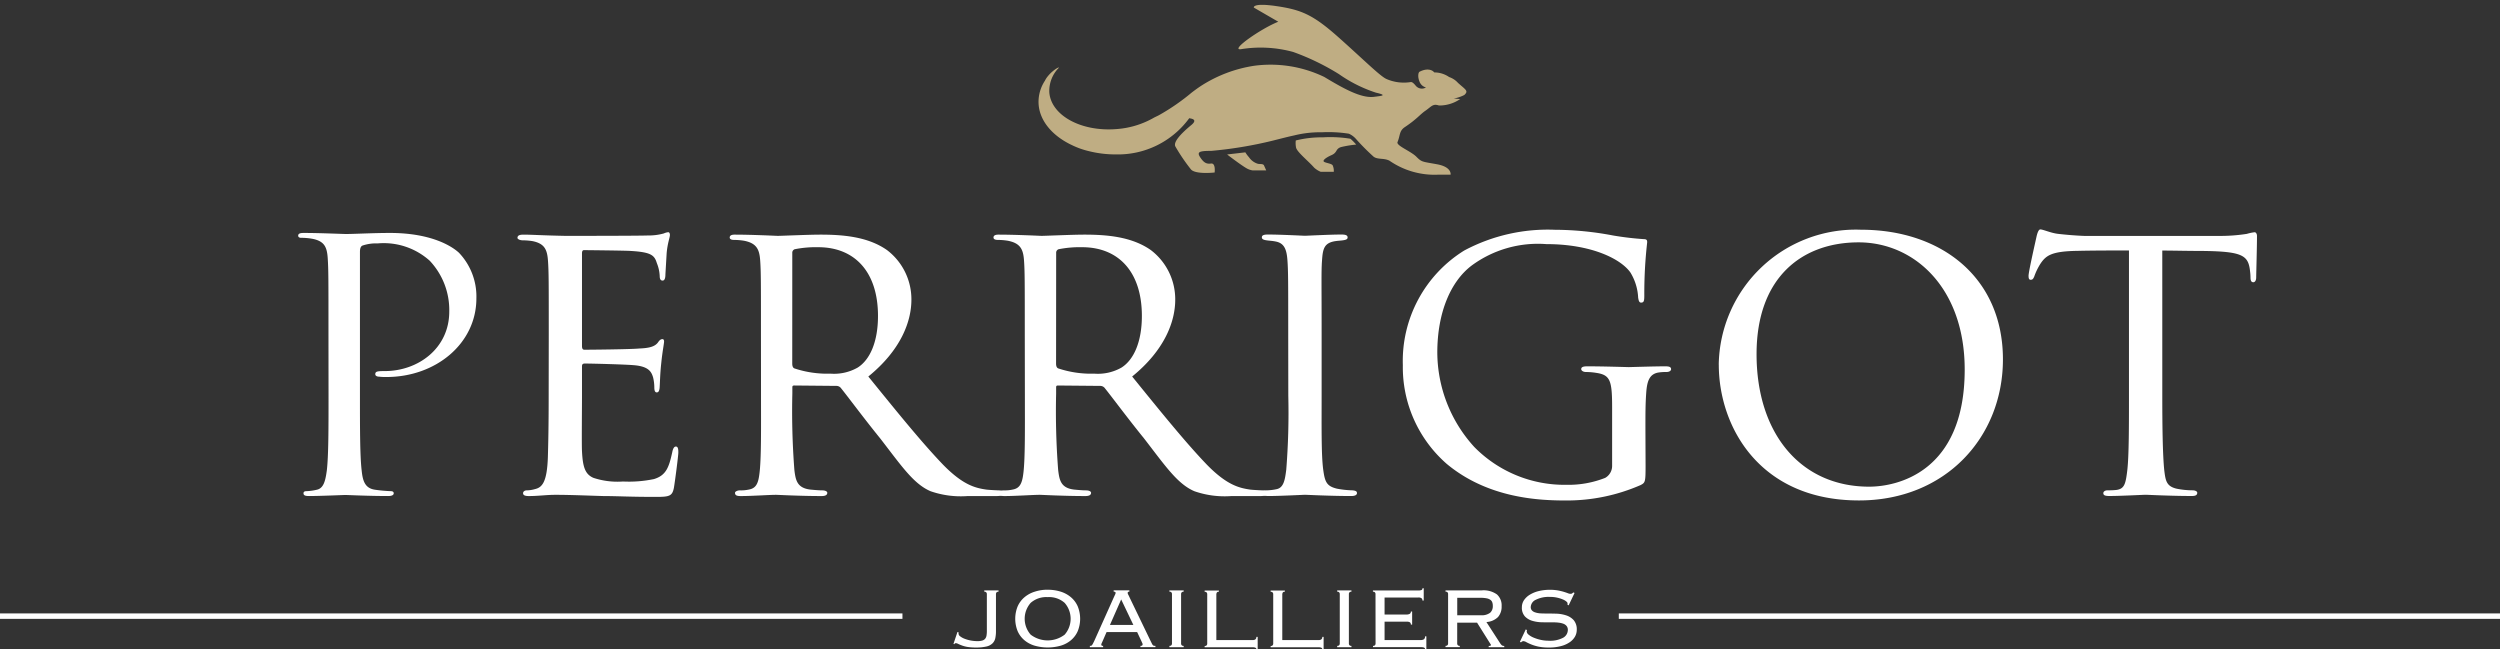 <svg xmlns="http://www.w3.org/2000/svg" width="254.956" height="66.219" viewBox="0 0 254.956 66.219">
  <rect x="0" y="0" width="254.956" height="66.219" fill="#333333" stroke="none"/>
  <g id="Groupe_4681" data-name="Groupe 4681" transform="translate(-150.751 -742.647)">
    <g id="Groupe_4611" data-name="Groupe 4611" transform="translate(256.664 743.146)">
      <path id="Tracé_4013" data-name="Tracé 4013" d="M985.653,834.96l1.863-.217a3.282,3.282,0,0,0,.369.495,1.687,1.687,0,0,0,.878.662c.207.071.566-.03.661.187l.222.5h-1.368a1.7,1.7,0,0,1-.581-.187c-.586-.318-2.045-1.444-2.045-1.444Zm9.826-1.747a10.963,10.963,0,0,0-2.818.318,2.26,2.26,0,0,0,.03.737c.111.454,1.272,1.383,1.838,2.03a2.174,2.174,0,0,0,.677.429h1.328a1.354,1.354,0,0,0-.116-.667c-.141-.177-.571-.207-.838-.333s.111-.429.722-.7c.636-.278.384-.636.979-.823a10.561,10.561,0,0,1,1.54-.252,5.764,5.764,0,0,0-.52-.535.919.919,0,0,1-.071-.061,12.6,12.6,0,0,0-2.752-.146Z" transform="translate(-966.426 -819.705)" fill="#bfad83" stroke="rgba(0,0,0,0)" stroke-width="1"/>
      <path id="Tracé_4014" data-name="Tracé 4014" d="M900.128,751.069a2.142,2.142,0,0,0-.879-.566,2.644,2.644,0,0,0-1.525-.47c-.1-.177-.621-.52-1.495-.066-.116.061-.212.49,0,1a.964.964,0,0,0,.661.6.81.81,0,0,1-1.04-.172c-.313-.384-.429-.384-.52-.378a4.416,4.416,0,0,1-2.439-.3c-.631-.258-2.186-1.823-4.827-4.181s-3.822-2.878-6.367-3.257-2.363.141-2.363.141l2.494,1.444c-1.7.661-4.994,2.944-3.812,2.8a12.545,12.545,0,0,1,5.332.283,24.449,24.449,0,0,1,4.67,2.262,14.186,14.186,0,0,0,3.771,1.888c1.227.283.565.328-.187.424-1.353.172-3.206-.9-5.094-2.03a12.609,12.609,0,0,0-7.175-1.131,13.849,13.849,0,0,0-5.352,2.025c-.318.207-.636.439-.964.687a21.752,21.752,0,0,1-3.388,2.338l-.454.222a8.917,8.917,0,0,1-3.883,1.181c-3.585.278-6.634-1.4-6.816-3.746a3.346,3.346,0,0,1,.99-2.524c-.061-.046-.333.111-.631.364a3.518,3.518,0,0,0-.682.747,2.468,2.468,0,0,0-.126.227,3.947,3.947,0,0,0-.651,2.141c0,1.792,1.283,3.373,3.257,4.352l.025.01a8.236,8.236,0,0,0,1.873.682,11.049,11.049,0,0,0,2.727.328,9,9,0,0,0,7.488-3.691c.177.041.934.1.207.7-.979.808-1.893,1.732-1.611,2.2a18.854,18.854,0,0,0,1.581,2.323c.469.535,2.413.313,2.413.313s.131-.985-.369-.914c-.439.061-.722-.061-1.1-.631s-.071-.661,1.131-.661A41.707,41.707,0,0,0,881.224,757c.672-.167,1.444-.374,2.232-.545a10.95,10.95,0,0,1,2.817-.318,13.421,13.421,0,0,1,2.757.146,2.145,2.145,0,0,1,.717.53,22.861,22.861,0,0,0,1.807,1.818c.424.308,1.04.116,1.606.4a8.082,8.082,0,0,0,4.983,1.429H899.4s.152-.773-1.358-1.055-1.565-.2-2.131-.773-2.075-1.131-1.924-1.495c.293-.7.156-1.136.757-1.535,1.227-.818,1.535-1.282,2.085-1.661.6-.409.757-.757,1.383-.535a3.753,3.753,0,0,0,2.171-.661l-.661-.051a3.708,3.708,0,0,0,1.075-.359c.465-.429.146-.52-.672-1.262Z" transform="translate(-857.378 -743.146)" fill="#bfad83" stroke="rgba(0,0,0,0)" stroke-width="1"/>
    </g>
    <g id="Groupe_4612" data-name="Groupe 4612" transform="translate(181.159 766.04)">
      <path id="Tracé_4015" data-name="Tracé 4015" d="M356.716,908.177c0-5.536,0-6.53-.073-7.666-.069-1.206-.354-1.776-1.525-2.022a6.427,6.427,0,0,0-1.206-.108c-.143,0-.285-.069-.285-.212,0-.212.177-.285.566-.285,1.6,0,4.025.108,4.31.108.782,0,2.839-.108,4.473-.108,4.434,0,6.482,1.491,7.049,2.022a6.461,6.461,0,0,1,1.776,4.65c0,4.611-4.14,8.021-9.179,8.021a5.327,5.327,0,0,1-.743-.035c-.177,0-.389-.069-.389-.251,0-.285.212-.32.959-.32,3.44,0,6.586-2.342,6.586-6.067a7.334,7.334,0,0,0-1.988-5.181,7.022,7.022,0,0,0-5.311-1.772,4.345,4.345,0,0,0-1.525.212c-.212.069-.285.32-.285.674v14.585c0,3.405,0,6.21.177,7.7.108,1.029.32,1.811,1.383,1.953a14.862,14.862,0,0,0,1.6.143c.212,0,.285.108.285.212,0,.177-.177.285-.566.285-1.953,0-4.187-.108-4.365-.108-.108,0-2.642.108-3.705.108-.389,0-.566-.069-.566-.285,0-.108.069-.212.285-.212a5.282,5.282,0,0,0,1.063-.143c.709-.143.886-.92,1.029-1.953.177-1.491.177-4.291.177-7.7Zm22.466.078c0-5.433,0-6.427-.081-7.548-.081-1.161-.374-1.742-1.575-1.989a6.553,6.553,0,0,0-.995-.081c-.293,0-.54-.126-.54-.247,0-.247.207-.333.621-.333.828,0,1.949.081,4.271.126.207,0,7.589,0,8.417-.041a5.71,5.71,0,0,0,1.616-.207,1.325,1.325,0,0,1,.454-.126c.081,0,.167.081.167.288,0,.247-.247.828-.333,1.868-.04.707-.081,1.368-.126,2.156,0,.374-.081.621-.288.621s-.293-.167-.293-.454a3.9,3.9,0,0,0-.293-1.328c-.247-.828-.621-1.121-2.7-1.242-.54-.04-4.645-.081-4.726-.081-.126,0-.207.081-.207.333v9.411c0,.247.04.414.247.414.5,0,4.726-.04,5.594-.126.954-.04,1.575-.167,1.909-.621.167-.247.293-.333.454-.333.081,0,.167.04.167.247s-.167.995-.288,2.2c-.126,1.161-.126,1.989-.167,2.529-.04.333-.126.455-.293.455-.207,0-.247-.247-.247-.54a4.441,4.441,0,0,0-.126-.995c-.167-.54-.414-1.121-1.989-1.242-.954-.081-4.312-.167-4.973-.167-.247,0-.288.126-.288.293v3.024c0,1.288-.04,4.933,0,5.64.081,1.535.288,2.322,1.161,2.7a7.8,7.8,0,0,0,3.024.374,12.449,12.449,0,0,0,3.151-.247c1.242-.374,1.535-1.2,1.868-2.737.081-.414.207-.581.374-.581.247,0,.247.374.247.621,0,.293-.333,2.9-.454,3.6-.167.828-.454.914-1.823.914-2.736,0-3.9-.086-5.347-.086-1.449-.04-3.358-.126-4.892-.126-.954,0-1.742.126-2.737.126-.374,0-.581-.081-.581-.293,0-.167.167-.288.374-.288a3.048,3.048,0,0,0,.828-.126c.747-.167,1.242-.707,1.328-3.277.04-1.409.081-3.11.081-6.261Zm21.64,0c0-5.473,0-6.468-.081-7.589s-.374-1.742-1.656-1.989a6.547,6.547,0,0,0-.995-.081c-.293,0-.454-.081-.454-.247s.126-.293.495-.293c1.782,0,4.312.126,4.393.126.374,0,3.191-.126,4.352-.126,2.322,0,4.852.207,6.8,1.575a6.3,6.3,0,0,1,2.489,5.059c0,2.282-1.121,5.18-4.393,7.836,3.024,3.731,5.514,6.8,7.629,9,1.989,2.03,3.231,2.363,4.393,2.53.293.04,1.161.081,1.288.081.333,0,.454.126.454.288,0,.207-.167.293-.747.293h-2.9a9.373,9.373,0,0,1-3.772-.495c-1.742-.747-2.984-2.61-5.14-5.393-1.616-1.989-3.277-4.231-3.979-5.1a.585.585,0,0,0-.495-.247l-4.272-.041c-.167,0-.207.041-.207.207v.581a77.93,77.93,0,0,0,.207,7.836c.126.995.247,1.823,1.616,1.989.414.04.868.081,1.2.081.374,0,.54.126.54.248,0,.207-.167.333-.58.333-2.156,0-4.479-.126-4.645-.126-.661,0-2.489.126-3.605.126-.414,0-.581-.081-.581-.333,0-.126.247-.248.495-.248a3.655,3.655,0,0,0,.914-.081c.707-.126.954-.581,1.076-1.575.207-1.495.167-4.893.167-8Zm3.191,2.944c0,.207.04.414.207.495a10.566,10.566,0,0,0,3.691.54,4.865,4.865,0,0,0,2.777-.621c1.242-.788,2.07-2.61,2.07-5.266,0-4.519-2.4-7.008-6.094-7.008a11,11,0,0,0-2.4.207.372.372,0,0,0-.247.374Z" transform="translate(-353.626 -897.521)" fill="#fff"/>
      <path id="Tracé_4016" data-name="Tracé 4016" d="M829.915,909.659c0-5.473,0-6.468-.081-7.589s-.374-1.742-1.661-1.989a6.54,6.54,0,0,0-.995-.081c-.293,0-.454-.081-.454-.247s.126-.293.5-.293c1.782,0,4.312.126,4.393.126.374,0,3.191-.126,4.352-.126,2.323,0,4.852.207,6.8,1.575a6.3,6.3,0,0,1,2.489,5.059c0,2.282-1.121,5.18-4.393,7.836,3.024,3.731,5.513,6.8,7.629,9,1.989,2.03,3.237,2.363,4.393,2.53.293.04,1.161.081,1.288.081.333,0,.454.126.454.288,0,.207-.167.293-.747.293h-2.9a9.373,9.373,0,0,1-3.772-.495c-1.742-.747-2.984-2.61-5.14-5.393-1.616-1.989-3.277-4.231-3.979-5.1a.589.589,0,0,0-.5-.247l-4.272-.04c-.167,0-.207.04-.207.207v.581a77.939,77.939,0,0,0,.207,7.836c.126.995.247,1.823,1.616,1.989.414.04.868.081,1.2.081.374,0,.54.126.54.247,0,.207-.167.333-.581.333-2.156,0-4.479-.126-4.645-.126-.661,0-2.489.126-3.605.126-.414,0-.581-.081-.581-.333,0-.126.248-.247.5-.247a3.655,3.655,0,0,0,.914-.081c.7-.126.954-.581,1.081-1.575.207-1.495.167-4.893.167-8Zm3.191,2.944c0,.207.04.414.207.495a10.566,10.566,0,0,0,3.691.54,4.864,4.864,0,0,0,2.777-.621c1.242-.788,2.075-2.61,2.075-5.266,0-4.519-2.4-7.008-6.094-7.008a11,11,0,0,0-2.4.207.372.372,0,0,0-.247.374Z" transform="translate(-755.813 -898.925)" fill="#fff"/>
      <path id="Tracé_4017" data-name="Tracé 4017" d="M1011.992,906.623c0-5.473,0-6.468-.081-7.589s-.333-1.742-1.2-1.909c-.414-.081-.707-.081-.954-.126-.293-.04-.454-.126-.454-.293,0-.207.167-.293.621-.293,1.288,0,3.651.126,3.772.126.166,0,2.57-.126,3.731-.126.414,0,.621.081.621.293,0,.167-.126.247-.454.293-.247.04-.454.04-.747.081-1.2.167-1.328.788-1.409,1.989-.081,1.121-.04,2.075-.04,7.548v6.22c0,3.191-.04,6.094.167,7.589.167,1.2.333,1.656,1.409,1.908a9.391,9.391,0,0,0,1.575.167c.374.041.454.126.454.288s-.167.293-.581.293c-2.116,0-4.519-.126-4.726-.126-.126,0-2.57.126-3.731.126-.374,0-.661-.081-.661-.293,0-.167.166-.288.54-.288a5.1,5.1,0,0,0,.995-.126c.707-.167.828-.995.954-1.989a73.71,73.71,0,0,0,.207-7.543Zm36.444,13.39c0,1.656-.04,1.7-.5,1.949a18.79,18.79,0,0,1-7.629,1.575c-2.7,0-7.917-.207-12.148-3.731a13.087,13.087,0,0,1-4.478-10.073,13.254,13.254,0,0,1,6.261-11.689,18.106,18.106,0,0,1,9.245-2.115,32.253,32.253,0,0,1,5.928.581,30.549,30.549,0,0,0,3.151.374c.333,0,.333.167.333.333a46.07,46.07,0,0,0-.293,5.392c0,.581-.04.747-.333.747-.207,0-.248-.247-.293-.495a5.41,5.41,0,0,0-.788-2.57c-.954-1.368-3.938-2.9-8.583-2.9a11.385,11.385,0,0,0-7.629,2.2c-2.116,1.616-3.484,4.766-3.484,8.871a14.374,14.374,0,0,0,3.772,9.619,12.9,12.9,0,0,0,9.411,3.857,10.19,10.19,0,0,0,3.938-.707,1.4,1.4,0,0,0,.707-1.242V914c0-2.737-.207-3.277-1.656-3.484a6.555,6.555,0,0,0-.995-.081c-.333,0-.5-.167-.5-.288,0-.207.167-.293.621-.293,1.656,0,4.064.081,4.231.081s2.61-.081,3.731-.081c.414,0,.581.081.581.293,0,.126-.126.288-.5.288a4.708,4.708,0,0,0-.707.04c-.995.126-1.242.869-1.328,2.075s-.081,2.237-.081,3.731Zm7.462-10.325a13.984,13.984,0,0,1,14.511-13.764c8.21,0,14.471,4.892,14.471,13.223,0,7.917-5.847,14.385-14.678,14.385-10.159.005-14.3-7.543-14.3-13.845Zm25.083.5c0-8.331-5.14-12.976-10.82-12.976-5.761,0-10.406,3.565-10.406,11.4,0,8.124,4.519,13.516,11.482,13.516,2.777,0,9.744-1.414,9.744-11.941Zm20.151,2.651c0,3.191.04,6.135.207,7.669.126.995.207,1.575,1.242,1.823a8.11,8.11,0,0,0,1.616.167c.328,0,.5.126.5.248,0,.207-.126.333-.541.333-2.115,0-4.559-.126-4.726-.126s-2.61.126-3.691.126c-.454,0-.621-.081-.621-.293,0-.126.126-.288.454-.288a6.889,6.889,0,0,0,.914-.04c.788-.126.914-.621,1.08-2.03.167-1.495.167-4.479.167-7.589v-14.8c-1.368,0-3.565,0-5.226.04-2.651.04-3.231.454-3.812,1.328a6.312,6.312,0,0,0-.621,1.288c-.126.293-.207.333-.373.333s-.207-.167-.207-.374c-.04-.247.581-2.984.828-4.1.126-.495.247-.661.374-.661.288,0,1.08.374,1.823.454,1.449.167,2.61.207,2.651.207h13.6a17.621,17.621,0,0,0,2.984-.207,4.8,4.8,0,0,1,.787-.167c.167,0,.248.207.248.374,0,1.161-.081,3.9-.081,4.231,0,.374-.167.495-.293.495-.207,0-.288-.167-.288-.495a4.786,4.786,0,0,0-.04-.581c-.167-1.656-.707-2.07-4.892-2.116-1.575,0-2.863-.04-4.064-.04Z" transform="translate(-911.024 -895.889)" fill="#fff"/>
    </g>
    <g id="Groupe_4613" data-name="Groupe 4613" transform="translate(150.751 805.205)">
      <rect id="Rectangle_1573" data-name="Rectangle 1573" width="89.868" height="0.555" transform="translate(165.089 0)" fill="#fff"/>
      <rect id="Rectangle_1574" data-name="Rectangle 1574" width="92.034" height="0.555" transform="translate(0 0)" fill="#fff"/>
    </g>
    <path id="Tracé_4018" data-name="Tracé 4018" d="M799.91,1144.536l.121.035a.448.448,0,0,0-.01.141.362.362,0,0,0,.162.263,1.709,1.709,0,0,0,.429.242,3.664,3.664,0,0,0,1.338.252,1.706,1.706,0,0,0,.5-.061.607.607,0,0,0,.293-.192.723.723,0,0,0,.136-.348,3,3,0,0,0,.03-.52v-3.656a.287.287,0,0,0-.056-.192.239.239,0,0,0-.207-.071v-.131h1.454v.131a.255.255,0,0,0-.207.071.294.294,0,0,0-.055.192v3.752a3.4,3.4,0,0,1-.066.712,1.043,1.043,0,0,1-.283.535,1.263,1.263,0,0,1-.611.323,4.473,4.473,0,0,1-1.055.106,5.562,5.562,0,0,1-.868-.056,3.025,3.025,0,0,1-.571-.146,3.984,3.984,0,0,1-.4-.167.625.625,0,0,0-.237-.076.2.2,0,0,0-.167.111l-.076-.036Zm9.2-4.307a4.344,4.344,0,0,1,1.323.192,2.99,2.99,0,0,1,1.05.571,2.56,2.56,0,0,1,.692.929,3.369,3.369,0,0,1,0,2.534,2.544,2.544,0,0,1-.692.924,2.877,2.877,0,0,1-1.05.555,4.883,4.883,0,0,1-2.641,0,2.882,2.882,0,0,1-1.05-.555,2.549,2.549,0,0,1-.692-.924,3.375,3.375,0,0,1,0-2.53,2.57,2.57,0,0,1,.692-.929,3,3,0,0,1,1.05-.57,4.147,4.147,0,0,1,1.318-.2Zm0,.752a2.4,2.4,0,0,0-1.732.586,2.455,2.455,0,0,0,0,3.242,2.853,2.853,0,0,0,3.464,0,2.455,2.455,0,0,0,0-3.242A2.382,2.382,0,0,0,809.109,1140.982Zm5.625,4.443c-.03.066-.06.141-.1.222a.472.472,0,0,0-.056.187c0,.081.061.121.187.121v.131h-1.353v-.131a.93.93,0,0,0,.116-.01.184.184,0,0,0,.1-.066.869.869,0,0,0,.1-.161c.035-.071.086-.161.141-.283l1.994-4.448.131-.283a.409.409,0,0,0,.045-.151c0-.086-.066-.131-.2-.131v-.131h1.606v.131c-.116,0-.177.045-.177.131a.406.406,0,0,0,.056.172c.036.071.086.167.141.293l2.115,4.383.152.308a.583.583,0,0,0,.106.167.182.182,0,0,0,.106.066.8.8,0,0,0,.156.01v.131h-1.53v-.131a.259.259,0,0,0,.177-.04.159.159,0,0,0,.046-.116.233.233,0,0,0-.03-.116c-.02-.04-.055-.126-.116-.258l-.414-.878h-3.115Zm3.115-1.606-1.242-2.6-1.146,2.6Zm3.676,2.136a.256.256,0,0,0,.207-.071.3.3,0,0,0,.055-.192v-5a.287.287,0,0,0-.055-.192.24.24,0,0,0-.207-.071v-.131h1.454v.131a.255.255,0,0,0-.207.071.3.3,0,0,0-.056.192v5a.288.288,0,0,0,.056.192.24.24,0,0,0,.207.071v.131h-1.454Zm5.049-5.524a.24.24,0,0,0-.207.076.418.418,0,0,0-.055.232v4.625h3.7c.257,0,.384-.111.384-.328h.131v1.267h-.131c0-.141-.126-.207-.384-.207H825.12v-.131a.255.255,0,0,0,.207-.07.3.3,0,0,0,.056-.192v-5a.287.287,0,0,0-.056-.192.239.239,0,0,0-.207-.071v-.131h1.454v.121Zm6.725,0a.24.24,0,0,0-.207.076.417.417,0,0,0-.056.232v4.625h3.7c.257,0,.384-.111.384-.328h.131v1.267h-.131c0-.141-.126-.207-.384-.207h-4.887v-.131a.255.255,0,0,0,.207-.07.3.3,0,0,0,.056-.192v-5a.285.285,0,0,0-.056-.192.238.238,0,0,0-.207-.071v-.131H833.3v.121Zm5.337,5.524a.256.256,0,0,0,.207-.071.3.3,0,0,0,.056-.192v-5a.287.287,0,0,0-.056-.192.239.239,0,0,0-.207-.071v-.131h1.454v.131a.255.255,0,0,0-.207.071.294.294,0,0,0-.055.192v5a.286.286,0,0,0,.055.192.24.24,0,0,0,.207.071v.131h-1.454Zm3.908-5.261a.287.287,0,0,0-.056-.192.239.239,0,0,0-.207-.071v-.131h4.61a.772.772,0,0,0,.363-.051.181.181,0,0,0,.076-.172h.131v1.252h-.131a.293.293,0,0,0-.086-.227.515.515,0,0,0-.343-.081h-3.433v1.737H845.7a.719.719,0,0,0,.323-.066.248.248,0,0,0,.126-.242h.131v1.333h-.131a.262.262,0,0,0-.1-.232.6.6,0,0,0-.328-.066h-2.252v1.873h3.676a.574.574,0,0,0,.343-.081.352.352,0,0,0,.111-.293h.131v1.308H847.6c0-.141-.126-.207-.384-.207h-4.928v-.131a.256.256,0,0,0,.207-.071.3.3,0,0,0,.055-.192Zm8.331,4.994a.286.286,0,0,0,.056.192.24.24,0,0,0,.207.071v.131h-1.454v-.131a.254.254,0,0,0,.207-.071.3.3,0,0,0,.055-.192v-5a.288.288,0,0,0-.055-.192.24.24,0,0,0-.207-.07v-.131h3.686a2.338,2.338,0,0,1,1.56.414,1.494,1.494,0,0,1,.475,1.2,1.6,1.6,0,0,1-.364,1.1,1.844,1.844,0,0,1-1.186.515l1.388,2.146a1.207,1.207,0,0,0,.192.232.4.4,0,0,0,.238.056v.131h-1.586v-.131a.45.45,0,0,0,.182-.02.089.089,0,0,0,.04-.076.161.161,0,0,0-.056-.121l-1.353-2.156h-2.025Zm2.408-2.858a1.415,1.415,0,0,0,.949-.253.876.876,0,0,0,.273-.692,1.051,1.051,0,0,0-.055-.374.532.532,0,0,0-.2-.258.993.993,0,0,0-.389-.151,3.283,3.283,0,0,0-.631-.051H850.88v1.782Zm4.711,1.52a.357.357,0,0,0-.03.141.458.458,0,0,0,.192.318,1.969,1.969,0,0,0,.505.3,4.164,4.164,0,0,0,.712.227,3.594,3.594,0,0,0,.8.091,2.832,2.832,0,0,0,1.515-.308.921.921,0,0,0,.47-.793.616.616,0,0,0-.116-.384.746.746,0,0,0-.318-.237,1.937,1.937,0,0,0-.475-.116,4.467,4.467,0,0,0-.576-.035c-.338,0-.692,0-1.07-.005a3.806,3.806,0,0,1-1.04-.141,1.72,1.72,0,0,1-.783-.459,1.305,1.305,0,0,1-.308-.944,1.27,1.27,0,0,1,.222-.722,1.918,1.918,0,0,1,.6-.555,3.171,3.171,0,0,1,.9-.364,4.971,4.971,0,0,1,1.939-.066,6.113,6.113,0,0,1,.6.141c.167.051.308.1.419.141a.738.738,0,0,0,.273.066.282.282,0,0,0,.177-.045,1.053,1.053,0,0,0,.111-.1l.131.056-.606,1.267-.121-.076a.448.448,0,0,0,.01-.141c0-.051-.045-.111-.131-.187a1.465,1.465,0,0,0-.374-.212,3.34,3.34,0,0,0-.576-.177,3.237,3.237,0,0,0-.732-.071,2.935,2.935,0,0,0-1.414.288.86.86,0,0,0-.525.747.494.494,0,0,0,.116.338.721.721,0,0,0,.318.2,2.152,2.152,0,0,0,.475.1c.182.015.373.02.576.02.343,0,.7.005,1.081.015a3.588,3.588,0,0,1,1.035.172,1.76,1.76,0,0,1,.783.495,1.437,1.437,0,0,1,.308,1,1.387,1.387,0,0,1-.182.677,1.747,1.747,0,0,1-.545.575,2.756,2.756,0,0,1-.9.394,4.654,4.654,0,0,1-1.237.141,5.05,5.05,0,0,1-1.03-.091,4.34,4.34,0,0,1-.742-.222c-.207-.086-.374-.162-.5-.232a.718.718,0,0,0-.318-.106.346.346,0,0,0-.232.131l-.111-.066.6-1.267Z" transform="translate(-551.516 -337.438)" fill="#fff"/>
  </g>
</svg>
